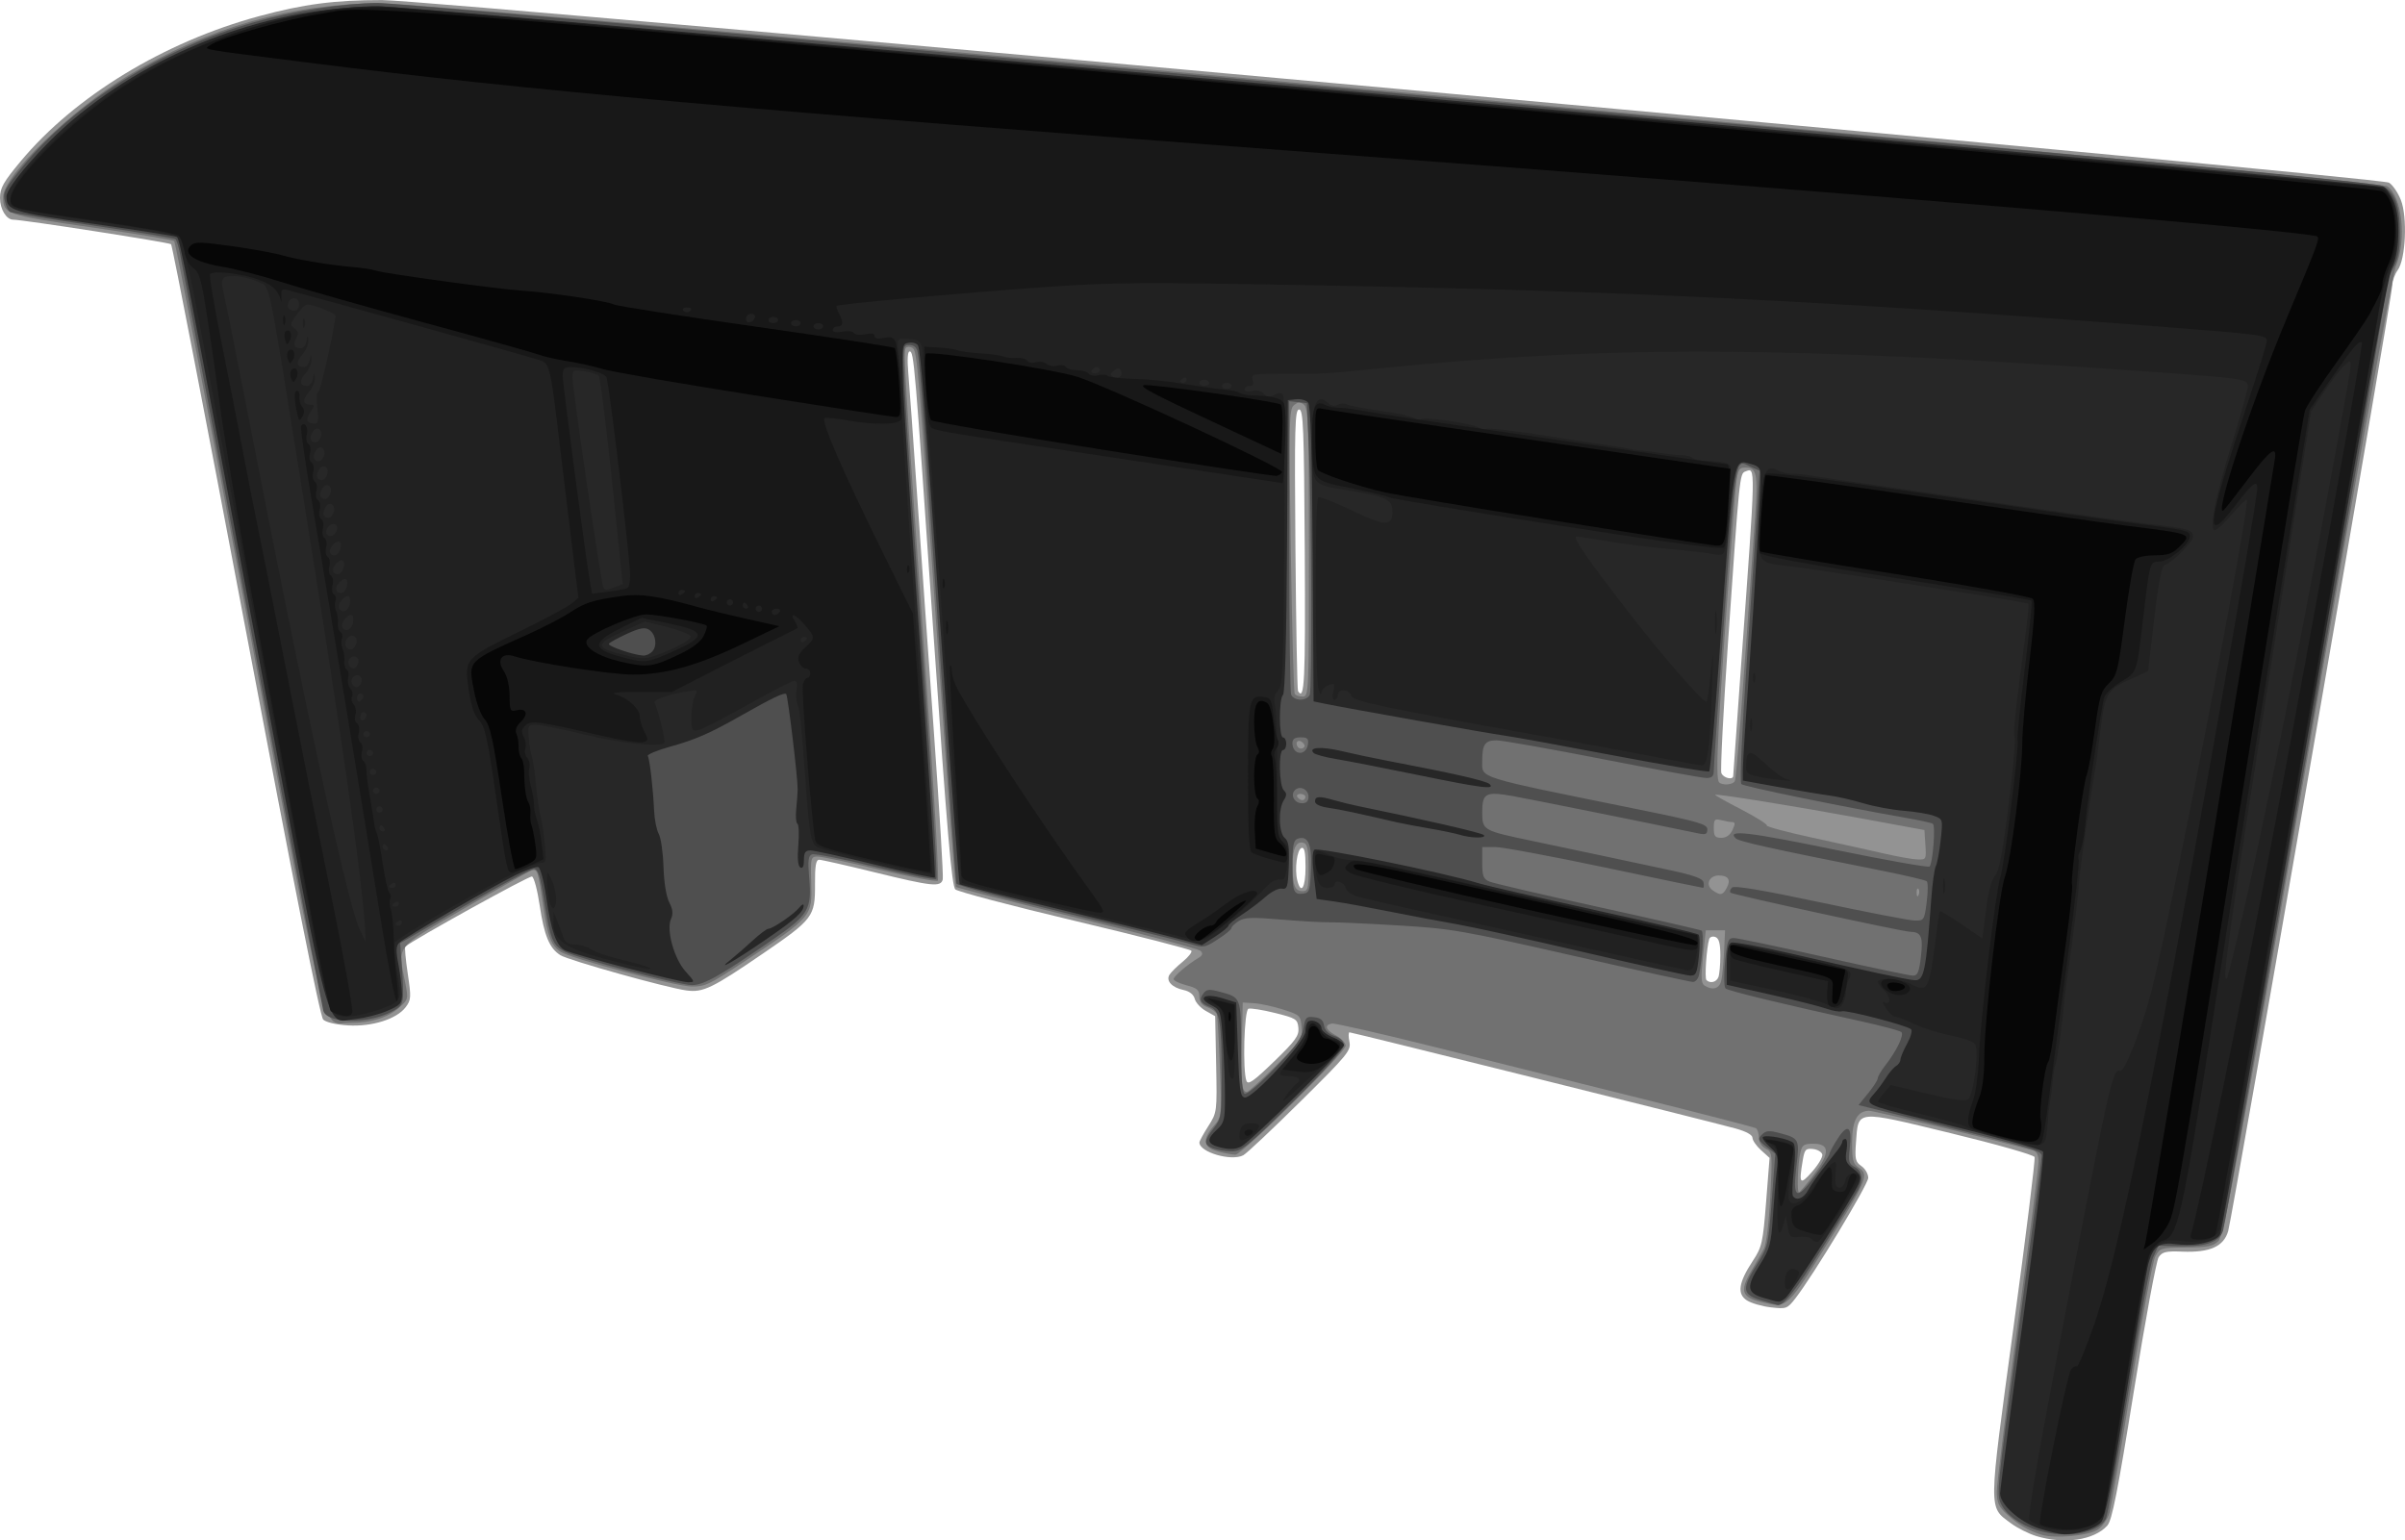 <?xml version="1.0" encoding="UTF-8" standalone="no"?>
<!-- Created with Inkscape (http://www.inkscape.org/) -->
<svg
    xmlns:inkscape="http://www.inkscape.org/namespaces/inkscape"
    xmlns:rdf="http://www.w3.org/1999/02/22-rdf-syntax-ns#"
    xmlns="http://www.w3.org/2000/svg"
    xmlns:cc="http://creativecommons.org/ns#"
    xmlns:dc="http://purl.org/dc/elements/1.1/"
    xmlns:sodipodi="http://sodipodi.sourceforge.net/DTD/sodipodi-0.dtd"
    xmlns:svg="http://www.w3.org/2000/svg"
    xmlns:ns1="http://sozi.baierouge.fr"
    xmlns:xlink="http://www.w3.org/1999/xlink"
    id="svg2928"
    sodipodi:docname="bus_stop1.svg"
    viewBox="0 0 747.92 479.08"
    version="1.1"
    inkscape:version="0.47 r22583"
  >
  <title
      id="title2961"
    >Bus Stop</title
  >
  <sodipodi:namedview
      id="base"
      bordercolor="#666666"
      inkscape:pageshadow="2"
      inkscape:window-y="-4"
      pagecolor="#ffffff"
      inkscape:window-height="753"
      inkscape:window-maximized="1"
      inkscape:zoom="0.98994949"
      inkscape:window-x="-4"
      showgrid="false"
      borderopacity="1.0"
      inkscape:current-layer="layer1"
      inkscape:cx="411.8164"
      inkscape:cy="228.51664"
      inkscape:window-width="1280"
      inkscape:pageopacity="0.0"
      inkscape:document-units="px"
  />
  <g
      id="layer1"
      inkscape:label="Layer 1"
      inkscape:groupmode="layer"
      transform="translate(36.816 -241.39)"
    >
    <g
        id="g2864"
        transform="translate(-1107.2 -370.28)"
      >
      <path
          id="path2878"
          style="fill:#939393"
          d="m1703.6 1089.4c-2.353-0.717-5.888-2.502-7.856-3.967-7.05-5.248-7.08-2.943 0.792-60.809 3.881-28.529 6.839-52.42 6.574-53.091-0.269-0.68-11.861-3.978-26.188-7.449-29.683-7.193-28.6-7.298-29.352 2.851-0.388 5.234-0.185 6.127 1.684 7.404 1.169 0.799 2.125 2.446 2.125 3.659 0 2.081-17.157 30.456-22.716 37.569-2.462 3.15-2.785 3.266-7.554 2.715-2.74-0.317-6.098-1.289-7.462-2.162-3.132-2.002-2.606-5.541 1.826-12.281 2.856-4.344 3.147-5.631 4.146-18.357l1.075-13.685-2.657-2.403c-1.462-1.322-2.657-3.052-2.657-3.844 0-0.903-1.96-1.985-5.25-2.898-7.014-1.946-119.28-29.91-120.07-29.91-0.344 0-0.356 1.316-0.027 2.925 0.559 2.729-0.465 3.977-15.275 18.626-8.731 8.636-16.713 16.145-17.739 16.687-3.699 1.955-13.636-0.948-13.636-3.984 0-0.406 1.238-2.68 2.75-5.054 2.731-4.285 2.748-4.42 2.449-19.271l-0.301-14.956-2.901-1.625c-1.596-0.894-3.147-2.582-3.448-3.752-0.349-1.356-1.61-2.355-3.479-2.755-3.602-0.772-5.522-2.834-4.399-4.722 0.456-0.767 2.293-2.586 4.082-4.044s3.024-3.011 2.744-3.452c-0.28-0.441-16.593-4.623-36.253-9.293s-36.381-9.078-37.158-9.794c-1.101-1.015-2.584-18.327-6.701-78.203-5.953-86.584-6.165-89.098-7.525-89.098-0.602 0-0.757 2.548-0.403 6.587 0.318 3.623 1.516 20.201 2.663 36.84 1.147 16.639 3.523 50.233 5.281 74.655 1.758 24.421 3.01 45.171 2.781 46.11-0.602 2.474-3.279 2.197-21.182-2.196-8.751-2.147-16.514-3.904-17.253-3.904-1.015 0-1.331 1.887-1.295 7.728 0.062 9.88-0.628 10.798-16.033 21.339-15.98 10.934-18.751 12.275-23.944 11.58-6.157-0.824-36.618-9.344-39.205-10.967-3.392-2.127-5.047-6.112-6.438-15.5-0.697-4.702-1.772-8.738-2.389-8.969-0.839-0.314-36.798 19.579-39.393 21.793-0.247 0.211 0.092 3.992 0.753 8.403 1.103 7.363 1.05 8.219-0.655 10.459-2.814 3.697-10.434 6.101-17.911 5.651-3.715-0.224-6.861-0.961-7.732-1.812-0.973-0.949-9.106-41.878-24.037-120.96-12.412-65.74-22.882-119.83-23.268-120.19-0.585-0.557-46.085-7.629-49.084-7.629-2.136 0-4.117-3.252-4.117-6.759 0-3.09 1.05-4.952 6.435-11.415 16.849-20.218 44.589-37.111 74.065-45.103 13.885-3.764 23.565-5.036 38.322-5.032 16.218 0.004 621.29 55.063 624.12 56.792 1.142 0.696 2.804 3.126 3.694 5.399 2.087 5.334 1.511 18.333-0.966 21.784-0.921 1.284-1.675 3.348-1.675 4.586 0 3.064-49.71 289.6-51.056 294.3-1.376 4.801-5.691 6.739-14.243 6.399-5.104-0.203-6.256 0.064-7.378 1.713-0.731 1.075-4.208 19.844-7.725 41.71-5.023 31.222-6.793 40.191-8.247 41.784-4.167 4.566-13.378 5.92-22.13 3.252zm-66.503-118.6c-0.13-0.805-1.407-1.597-2.838-1.76-2.312-0.263-2.672 0.118-3.231 3.416-1.268 7.491-0.917 7.949 2.842 3.711 1.904-2.147 3.356-4.562 3.227-5.367zm-162.93-39.467c-0.269-2.683-0.747-2.986-7.288-4.617-3.85-0.96-7.562-1.548-8.25-1.307-1.338 0.469-1.849 19.31-0.61 22.462 0.509 1.294 2.263 0.058 8.538-6.019 6.732-6.519 7.855-8.072 7.61-10.519zm130.61-15.75c0.334-0.849 0.607-3.876 0.607-6.727 0-3.764-0.421-5.341-1.538-5.759-0.846-0.317-1.708-0.034-1.916 0.627-0.837 2.659-1.484 12.161-0.869 12.761 1.173 1.145 3.095 0.678 3.717-0.903zm-128.39-34.157c0-4.703-0.335-6.317-1.25-6.024-1.404 0.45-2.2 6.664-1.3 10.16 1.15 4.472 2.55 2.201 2.55-4.136zm133-28.463c-0.001-0.403 1.119-16.102 2.488-34.888 4.575-62.768 4.537-60.984 1.266-59.758-1.741 0.652-1.807 1.31-5.364 53.058-1.481 21.541-2.413 39.876-2.072 40.743 0.612 1.558 3.684 2.263 3.682 0.845zm-133.24-69.776c-0.227-38.489-0.453-44.159-1.76-44.159-1.316 0-1.456 5.321-1.143 43.427 0.196 23.885 0.56 43.756 0.809 44.159 2.021 3.268 2.332-3.182 2.095-43.427z"
      />
      <path
          id="path2876"
          style="fill:#717171"
          d="m1705.3 1089c-4.285-1.367-7.288-3.129-10.692-6.273-2.688-2.483-3.25-3.729-3.25-7.206 0-2.312 2.925-25.685 6.5-51.94s6.5-49.059 6.5-50.676c0-1.958-0.585-3.109-1.75-3.444-8.302-2.389-49.341-12.314-50.918-12.314-3.71 0-5.332 3.031-5.332 9.961 0 5.463 0.313 6.594 2.156 7.788 3.043 1.972 2.299 3.965-7.202 19.289-15.595 25.152-14.822 24.395-22.973 22.487-6.305-1.476-7.004-3.425-3.418-9.53 1.491-2.538 3.293-5.713 4.005-7.055 0.753-1.42 1.588-8.208 1.998-16.241 0.685-13.44 0.648-13.831-1.431-14.917-1.272-0.664-2.135-2.064-2.135-3.463 0-1.291-0.417-2.599-0.926-2.906-0.509-0.307-16.822-4.524-36.25-9.371s-48.531-12.111-64.674-16.142c-16.142-4.031-30.06-7.196-30.929-7.033-2.492 0.468-1.982 1.949 1.278 3.712 1.65 0.892 3 2.327 3 3.188 0 2.111-32.186 33.897-34.316 33.89-0.926-0.003-3.371-0.463-5.434-1.022-4.546-1.232-4.935-3.659-1.269-7.911 2.47-2.865 2.478-2.942 1.916-18.195-0.311-8.425-0.741-15.873-0.955-16.552-0.215-0.679-1.527-1.656-2.916-2.172-1.766-0.655-2.526-1.667-2.526-3.363 0-2.005-0.695-2.609-4-3.477-2.2-0.578-4-1.434-4-1.903 0-0.878 4.293-4.562 7.616-6.535 1.393-0.827 1.595-1.414 0.775-2.254-0.61-0.624-17.858-5.242-38.328-10.262-20.47-5.02-37.451-9.354-37.735-9.63-0.284-0.277-2.701-32.044-5.372-70.594-6.485-93.607-6.701-96.17-8.188-97.067-0.688-0.415-1.604-0.411-2.035 0.01-0.841 0.82-0.307 9.501 6.377 103.76 2.386 33.649 3.993 61.518 3.571 61.93-0.422 0.412-8.511-1.109-17.974-3.381-9.463-2.272-18.2-4.121-19.414-4.109-2.105 0.021-2.198 0.377-2 7.661 0.305 11.229 0.697 10.767-21.744 25.614-9.828 6.502-11.418 7.235-15.5 7.145-5.109-0.113-37.287-8.638-40.599-10.756-2.978-1.904-4.09-4.718-5.389-13.633-1.722-11.823-1.904-12.372-3.852-11.648-0.939 0.349-10.371 5.673-20.958 11.83-21.687 12.613-20.536 11.162-18.216 22.955 1.012 5.144 0.971 5.312-1.947 7.88-3.486 3.068-8.729 4.683-15.227 4.69-8.899 0.01-6.287 10.233-31.41-122.95-12.402-65.75-22.865-119.85-23.25-120.22-0.385-0.369-11.951-2.286-25.701-4.259-26.691-3.831-27.5-4.111-27.5-9.485 0-6.54 21.061-26.976 38.87-37.718 24.852-14.989 51.036-22.48 78.63-22.495 17.954-0.01 620.88 54.973 623.88 56.895 4.651 2.974 6.15 16.572 2.741 24.87-1.109 2.699-12.392 65.348-27.539 152.91-21.84 126.25-25.957 148.62-27.65 150.29-1.651 1.62-3.366 1.961-10.081 2.006-7.845 0.053-8.137 0.139-9.576 2.819-0.816 1.52-4.124 19.281-7.351 39.469-3.227 20.187-6.333 38.303-6.902 40.256-0.584 2.003-2.193 4.292-3.689 5.248-2.98 1.905-13.379 2.836-17.391 1.556zm-70.909-111.89c5.107-6.747 5.101-9.716-0.023-9.716-3.069 0-3.568 0.353-4.132 2.928-0.774 3.534-1.065 12.199-0.41 12.199 0.258 0 2.311-2.434 4.564-5.41zm-167.15-34.058c7.73-7.728 8.222-8.47 7.927-11.955-0.301-3.567-0.533-3.784-5.814-5.458-3.025-0.959-7.075-1.837-9-1.952l-3.5-0.209-0.281 12.635c-0.282 12.657-0.021 15.178 1.573 15.178 0.47 0 4.563-3.708 9.095-8.239zm138.49-26.648c0.295-1.476 0.669-5.538 0.829-9.027l0.292-6.343h-3-3l-0.862 8.17c-0.689 6.528-0.589 8.339 0.5 9.012 2.644 1.635 4.692 0.927 5.24-1.812zm61.226-28.28c-0.332-0.324-0.569 0.252-0.525 1.281 0.048 1.137 0.285 1.368 0.604 0.59 0.289-0.704 0.253-1.546-0.079-1.87zm-59.593-0.284c1.376-2.51 0.505-3.883-2.463-3.883-3.024 0-4.245 2.945-1.911 4.61 2.378 1.697 3.112 1.575 4.374-0.726zm-130.01-6.219c0-5.229-0.379-7.357-1.378-7.731-2.361-0.884-3.622 1.472-3.622 6.766 0 6.348 0.696 8.18 3.107 8.18 1.687 0 1.893-0.787 1.893-7.215zm191.8-7.17-0.305-4.625-20-3.681c-20.42-3.758-44.712-7.68-45.118-7.284-0.124 0.121 3.537 2.17 8.135 4.553s8.176 4.624 7.951 4.979c-0.225 0.355 6.215 2.082 14.312 3.836 8.096 1.754 18.096 3.967 22.221 4.918 4.125 0.951 8.762 1.774 10.305 1.829 2.733 0.098 2.797-0.017 2.5-4.525zm-59.987-4.645c0.878-1.881 0.858-2.443-0.089-2.453-0.676-0.008-2.241-0.278-3.478-0.602-1.981-0.518-2.25-0.225-2.25 2.453 0 2.538 0.387 3.042 2.34 3.042 1.525 0 2.736-0.849 3.478-2.44zm-132.82-10.247c0-0.537-0.702-0.976-1.559-0.976-0.858 0-1.281 0.439-0.941 0.976 0.34 0.537 1.042 0.976 1.559 0.976 0.518 0 0.941-0.439 0.941-0.976zm133.5-4.886c0.533-0.842 2.137-21.679 6.347-82.455 0.917-13.245 0.544-15.126-3.005-15.126-2.556 0-2.631 0.321-3.851 16.59-4.741 63.215-5.637 80.046-4.329 81.323 1.015 0.99 4.136 0.776 4.838-0.332zm-134.3-12c-1.284-1.252-2.585-0.284-1.635 1.216 0.368 0.581 1.127 0.78 1.687 0.443 0.683-0.412 0.666-0.958-0.052-1.659zm1.896-59.12c0-38.606-0.206-44.938-1.5-45.986-1.203-0.974-1.828-0.95-3.157 0.124-1.516 1.226-1.599 5.056-0.979 45.136 0.373 24.088 0.92 44.179 1.216 44.647 0.296 0.468 1.412 0.85 2.479 0.85 1.893 0 1.941-1.104 1.941-44.771z"
      />
      <path
          id="path2874"
          style="fill:#4f4f4f"
          d="m1700.2 1086.1c-3.558-1.807-5.987-3.861-7.212-6.099-1.843-3.366-1.829-3.511 5.25-55.359 3.904-28.591 7.098-52.622 7.098-53.402 0-1.662-2.094-2.29-33.738-10.121l-23.238-5.751 2.988-3.669c1.643-2.018 2.988-4.117 2.988-4.663 0-0.546 1.058-2.352 2.352-4.013 3.548-4.556 5.921-9.492 4.983-10.366-0.459-0.428-6.01-1.915-12.335-3.304-25.16-5.524-41.542-9.501-42.345-10.282-0.465-0.452-0.524-4.161-0.133-8.242 0.624-6.497 0.958-7.421 2.682-7.421 1.083 0 13.665 2.635 27.96 5.855s26.798 5.855 27.784 5.855c1.455 0 1.925-1.133 2.489-6.002 0.716-6.179 0.084-7.588-3.437-7.663-2.455-0.052-55.145-11.525-55.781-12.146-0.322-0.314-0.118-1.027 0.453-1.585 0.718-0.7 9.187 0.717 27.433 4.59 14.517 3.082 27.738 5.631 29.38 5.665 2.904 0.06 3.005-0.095 3.74-5.754 0.416-3.199 0.422-6.109 0.015-6.467-0.407-0.358-6.59-1.817-13.74-3.242-35.382-7.052-44.638-9.104-45.69-10.131-2.83-2.762 3.82-1.993 30.893 3.571 15.822 3.252 29.054 5.599 29.404 5.216 1.04-1.141 1.924-12.762 1.012-13.312-0.462-0.279-4.391-1.129-8.73-1.889-19.824-3.472-49.976-9.664-50.801-10.433-0.548-0.511 0.14-15.952 1.726-38.703 1.451-20.819 2.927-42.559 3.279-48.312l0.641-10.459-2.644-1.176c-5.18-2.303-4.547-6.296-9.076 57.227-1.378 19.322-2.507 36.12-2.51 37.327 0 1.639-0.588 2.196-2.302 2.196-1.264 0-15.755-2.635-32.203-5.855s-31.341-5.855-33.096-5.855c-3.531 0-4.404 1.25-4.404 6.304 0 5.628-2.806 4.752 48.75 15.22 18.595 3.776 21.25 4.545 21.25 6.156 0 1.496-0.515 1.734-2.75 1.27-18.486-3.838-53.089-10.798-57.827-11.63-8.355-1.468-9.423-0.904-9.423 4.977 0 5.685 0.127 5.758 15.5 8.981 12.394 2.598 28.715 6.061 42.496 9.016 7.928 1.7 10.576 2.657 10.823 3.912 0.18 0.914 0.103 1.661-0.171 1.661-0.274 0-14.032-2.854-30.572-6.343s-31.874-6.343-34.075-6.343h-4.001v4.9c0 4.15 0.344 5.046 2.25 5.849 1.238 0.522 16.412 4.059 33.72 7.861 17.309 3.802 31.822 7.124 32.252 7.384 0.726 0.438 0.241 8.737-0.804 13.773-0.251 1.208-1.095 2.196-1.877 2.196s-17.76-3.716-37.731-8.259c-34.217-7.783-37.311-8.319-53.67-9.31-9.548-0.578-19.223-1.018-21.5-0.977-2.277 0.041-9.09-0.345-15.14-0.858-9.078-0.77-11.393-0.687-13.25 0.475-1.238 0.774-2.25 1.759-2.25 2.188 0 0.429-1.912 2.002-4.249 3.495-4.205 2.687-4.3 2.7-9.25 1.227-2.751-0.818-19.998-5.087-38.327-9.487-18.33-4.4-33.491-8.497-33.692-9.105-0.201-0.608-2.432-31.626-4.956-68.929-4.887-72.219-6.412-92.848-7.121-96.368-0.292-1.449-1.162-2.196-2.558-2.196-2.09 0-2.107 0.172-1.412 14.394 0.387 7.917 2.915 45.12 5.618 82.673s4.585 68.599 4.181 68.99c-0.404 0.391-8.934-1.292-18.956-3.741s-18.886-4.204-19.696-3.901c-1.185 0.444-1.359 1.89-0.887 7.387 0.832 9.688-0.191 11.442-11.025 18.913-16.733 11.538-21.743 14.364-25.466 14.364-3.87 0-35.143-8.225-39.424-10.369-3.81-1.908-4.582-3.76-6.435-15.45-1.314-8.292-1.953-10.289-3.289-10.289-0.912 0-10.635 5.187-21.607 11.526l-19.949 11.526 0.412 5.796c0.919 12.915 0.852 13.322-2.495 15.24-7.185 4.119-20.552 4.149-21.818 0.049-0.286-0.927-6.136-31.548-12.998-68.046-16.118-85.723-30.681-162.95-31.614-167.65-0.404-2.034-1.018-3.975-1.365-4.314-0.347-0.339-11.847-2.252-25.556-4.252-13.708-2-25.372-3.906-25.919-4.236-0.547-0.33-1.291-1.917-1.653-3.526-0.575-2.557 0.118-3.881 5.491-10.48 16.143-19.828 43.44-36.873 72.038-44.982 12.302-3.488 28.413-5.998 38.496-5.998 3.942 0 91.725 7.687 195.07 17.081 103.35 9.395 241.46 21.913 306.91 27.819 73.651 6.646 119.95 11.213 121.5 11.987 3.766 1.882 5.351 6.112 5.377 14.353 0.018 5.677-0.47 8.241-2.177 11.428-1.21 2.26-2.2 5.281-2.2 6.715s-8.137 49.428-18.083 106.65c-9.946 57.226-21.211 122.05-25.033 144.06-3.822 22.006-7.194 40.791-7.493 41.745-1.079 3.444-5.164 4.976-12.859 4.822l-7.26-0.144-1.633 3.625c-0.898 1.994-4.357 20.713-7.687 41.598-3.33 20.885-6.495 38.776-7.033 39.757-2.983 5.439-16.211 6.499-25.055 2.008zm-222.1-204.21c0.304-7.782-0.97-10.556-4.277-9.318-1.173 0.439-1.513 2.291-1.513 8.242 0 8.304 0.356 9.207 3.459 8.773 1.82-0.254 2.072-1.089 2.33-7.697zm-0.789-22.383c0-2.302-2.644-3.634-4.2-2.116s-0.19 4.099 2.169 4.099c1.375 0 2.031-0.64 2.031-1.982zm-0.18-16.325c0.26-1.778-0.16-2.186-2.25-2.186-1.825 0-2.57 0.518-2.57 1.789 0 3.783 4.273 4.134 4.819 0.397zm0.574-15.44c0.763-1.94 0.567-57.58-0.269-76.527l-0.624-14.15-2.75-0.309-2.75-0.309v44.876c0 24.682 0.273 45.57 0.607 46.419 0.334 0.849 1.636 1.544 2.893 1.544s2.559-0.695 2.893-1.544zm140.36 188.33c-5.925-1.778-6.124-3.547-1.264-11.231 3.366-5.321 3.524-6.011 4.583-19.924l1.096-14.412-2.833-2.23c-2.54-2-2.676-2.386-1.314-3.744 1.254-1.25 2.214-1.329 5.5-0.453 6.099 1.625 6.219 1.861 5.222 10.221-1.222 10.252-0.059 10.916 5.668 3.234 2.525-3.386 4.591-6.517 4.591-6.957 0-0.44 1.171-2.611 2.603-4.824 3.149-4.867 4.532-3.68 3.7 3.176-0.484 3.986-0.278 4.734 1.57 5.699 2.353 1.229 2.727 3.951 0.989 7.206-0.626 1.172-5.614 9.272-11.084 17.999-8.387 13.381-12.125 18.128-13.962 17.733-0.174-0.037-2.453-0.709-5.066-1.493zm-170.5-47.263c-2.879-1.129-2.833-2.282 0.25-6.226 2.381-3.046 2.499-3.822 2.489-16.281-0.014-16.734-0.605-20.307-3.536-21.395-3.029-1.124-3.634-2.301-2.171-4.227 1.033-1.361 1.825-1.441 5.218-0.53 6.539 1.756 6.5 1.653 6.5 17.035 0 9.264 0.378 14.201 1.12 14.649 0.655 0.395 4.557-2.897 9.402-7.932 6.566-6.825 8.41-9.391 8.902-12.391 0.561-3.427 0.877-3.755 3.348-3.477 1.979 0.222 2.819 0.931 3.058 2.58 0.216 1.485 1.343 2.618 3.25 3.267 1.899 0.646 2.92 1.668 2.92 2.924 0 1.185-6.092 7.934-15.769 17.47-14.485 14.275-16.052 15.535-19.25 15.478-1.915-0.034-4.494-0.459-5.731-0.944z"
      />
      <path
          id="path2872"
          style="fill:#272727"
          d="m1704.4 1087c-6.02-2.028-12.011-7.429-12.011-10.83 0-1.12 3.191-25.328 7.09-53.795 3.9-28.467 6.712-52.111 6.25-52.542-0.934-0.87-16.545-5.118-37.84-10.296-17.111-4.161-17.644-4.427-14.908-7.441 1.121-1.236 2.868-3.565 3.881-5.175s2.446-3.279 3.185-3.708c0.738-0.429 1.343-1.314 1.343-1.966 0-0.652 0.932-2.883 2.071-4.957 1.139-2.074 1.702-4.101 1.25-4.505-1.342-1.2-20.122-6.075-21.527-5.588-0.712 0.247-2.869-0.118-4.794-0.81-1.925-0.693-9.688-2.646-17.25-4.341l-13.75-3.082v-6.29c0-4.581 0.392-6.437 1.444-6.83 0.794-0.297 9.457 1.309 19.25 3.569 22.692 5.237 35.296 7.951 37.717 8.121 2.947 0.208 3.547-2.714 5.176-25.238 0.349-4.831 0.989-9.442 1.421-10.247 0.432-0.805 1.109-4.42 1.504-8.033 0.717-6.568 0.717-6.569-2.115-7.62-1.558-0.578-5.772-1.282-9.364-1.565-3.593-0.283-9.276-1.339-12.629-2.348-3.353-1.008-8.078-2.088-10.5-2.4-2.422-0.312-9.466-1.482-15.653-2.602l-11.25-2.035v-3.533c0-1.943 0.878-15.829 1.955-30.857 1.785-24.904 3.536-54.994 3.545-60.922 0-1.807-0.705-2.554-2.983-3.149-5.665-1.479-5.238-4.102-9.926 60.995-1.347 18.704-2.719 34.271-3.05 34.594-0.331 0.323-13.749-1.911-29.819-4.964s-31.243-5.815-33.718-6.138c-4.416-0.576-49.127-8.505-56-9.931l-3.5-0.726-0.282-45.805c-0.199-32.291-0.616-46.197-1.414-47.136-0.623-0.732-2.296-1.199-3.718-1.038l-2.586 0.293-0.26 45.34c-0.162 28.265-0.633 45.703-1.25 46.306-1.301 1.269-1.292 13.262 0.01 13.262 0.55 0 1 0.878 1 1.952s-0.45 1.952-1 1.952c-1.441 0-1.242 11.084 0.225 12.516 0.967 0.943 0.967 1.599 0 3.11-1.76 2.75-1.56 10.213 0.314 11.731 1.191 0.965 1.474 2.923 1.25 8.659-0.259 6.632-0.487 7.379-2.166 7.097-1.032-0.173-3.282 0.948-5 2.493-1.718 1.544-5.035 4.052-7.373 5.571s-4.25 3.084-4.25 3.477c0 0.392-1.853 1.91-4.117 3.372l-4.117 2.659-7.633-2.062c-4.198-1.134-21.05-5.301-37.447-9.26-16.398-3.959-30.007-7.386-30.243-7.617-0.236-0.23-2.701-32.882-5.477-72.559-5.326-76.115-6.637-92.803-7.454-94.898-0.276-0.709-1.517-1.148-2.757-0.976-2.216 0.307-2.249 0.515-1.957 12.023 0.164 6.441 2.568 43.691 5.344 82.777 2.776 39.087 4.835 71.272 4.578 71.524-0.258 0.251-8.607-1.537-18.553-3.975-9.947-2.438-19.003-4.432-20.125-4.432-1.609 0-2.04 0.631-2.04 2.985 0 1.964-0.385 2.753-1.126 2.306-0.736-0.444-0.949-2.836-0.614-6.9 0.281-3.421 0.156-6.436-0.279-6.698s-0.6-2.343-0.368-4.624c0.233-2.281 0.433-5.026 0.444-6.099 0.038-3.544-3.039-29.096-3.566-29.61-0.6-0.586-4.23 1.147-13.991 6.676-9.993 5.661-14.038 7.43-22.285 9.744-4.007 1.124-7.054 2.409-6.771 2.855 0.594 0.938 1.645 10.07 1.975 17.166 0.125 2.684 0.774 5.87 1.442 7.08 0.668 1.21 1.327 5.822 1.465 10.247 0.15 4.838 0.863 9.235 1.788 11.028 1.119 2.168 1.27 3.569 0.555 5.133-1.544 3.377 0.943 12.368 4.52 16.344 2.963 3.293 2.976 3.354 0.722 3.354-2.673 0-35.533-8.544-38.246-9.945-2.667-1.377-4.282-5.932-5.767-16.268-0.726-5.056-1.843-9.334-2.501-9.58-0.654-0.245-3.823 0.858-7.043 2.45-7.602 3.76-34.462 19.391-36.18 21.054-1.053 1.02-1.105 2.453-0.25 6.966 0.592 3.125 1.076 7.162 1.076 8.973 0 2.97-0.446 3.484-4.575 5.266-2.516 1.086-6.904 2.209-9.75 2.496-9.669 0.973-7.148 10.222-29.18-107.05-23.841-126.9-25.527-135.55-26.538-136.16-0.442-0.266-11.975-2.081-25.63-4.032-25.708-3.674-27.333-4.184-27.323-8.571 0.01-2.918 11.225-15.898 20.495-23.714 26.448-22.298 62.064-35.391 96.243-35.381 10.676 0.003 619.09 54.869 622.46 56.132 0.935 0.351 2.459 2.574 3.385 4.94 2.012 5.142 1.563 16.104-0.84 20.51-0.867 1.589-7.541 37.687-15.228 82.363-24.176 140.5-37.401 216.19-38.07 217.89-0.903 2.296-7.776 3.905-13.437 3.146-5.556-0.746-7.414 0.531-8.94 6.142-0.541 1.989-3.678 20.461-6.971 41.05-4.449 27.815-6.426 37.907-7.693 39.274-1.838 1.982-7.368 3.807-11.406 3.764-1.375-0.014-4.97-0.859-7.989-1.875zm-431.1-272.78c1.58-1.858 0.975-5.447-1.137-6.739-1.275-0.78-2.926-0.461-6.816 1.317-2.823 1.29-5.344 2.679-5.601 3.086-0.473 0.746 7.71 3.552 10.727 3.678 0.895 0.037 2.167-0.567 2.827-1.342zm345.55 201.12c-5.248-1.543-5.474-3.443-1.216-10.226 3.154-5.023 3.53-6.42 4.117-15.287 0.355-5.367 0.899-11.829 1.208-14.36 0.503-4.12 0.275-4.861-2.184-7.085-1.51-1.366-2.481-2.742-2.156-3.058 0.916-0.894 8.498 0.61 9.532 1.891 0.546 0.676 0.587 4.1 0.101 8.38-0.452 3.98-0.59 7.603-0.306 8.051 1.047 1.654 3.387 0.738 4.775-1.869 0.786-1.476 2.824-4.44 4.529-6.587 1.705-2.147 3.774-4.761 4.597-5.81 0.823-1.048 1.497-2.256 1.497-2.684 0-0.428 0.422-0.777 0.937-0.777 0.521 0 0.673 1.591 0.342 3.58-0.512 3.082-0.22 3.872 2.106 5.681 2.304 1.793 2.559 2.465 1.738 4.575-1.473 3.781-21.045 34.305-22.885 35.69-1.875 1.412-1.556 1.417-6.729-0.104zm-168.76-46.75c-4.388-1.069-4.694-2.442-1.25-5.599 2.268-2.079 2.499-3.025 2.495-10.173 0-4.335-0.297-12.186-0.654-17.449-0.635-9.356-0.715-9.601-3.61-11.062-4.539-2.291-2.044-3.87 3.439-2.177l4.33 1.337 0.5 14.627c0.425 12.424 0.743 14.672 2.11 14.927 2.474 0.462 18.89-17.425 18.89-20.583 0-1.382 0.409-2.76 0.91-3.062 1.417-0.855 4.09 0.486 4.09 2.051 0 0.775 1.575 2.051 3.5 2.836 1.925 0.785 3.5 1.88 3.5 2.434 0 1.466-29.044 30.126-32 31.577-1.781 0.875-3.578 0.965-6.25 0.314zm112.75-60.804c-17.05-3.97-34.825-7.876-39.5-8.68s-13.9-2.545-20.5-3.868-14.475-2.759-17.5-3.19l-5.5-0.784-0.856-7.167c-0.545-4.57-0.497-7.517 0.134-8.133 0.942-0.919 40.137 7.072 51.222 10.443 2.475 0.753 18.675 4.482 36 8.288s31.84 7.25 32.255 7.654c0.415 0.404 0.464 3.454 0.108 6.779-0.572 5.336-0.895 6.036-2.755 5.961-1.159-0.046-16.058-3.333-33.108-7.302zm-265.17 2.317c1.558-1.237 4.613-3.896 6.789-5.909s4.369-3.66 4.873-3.66c1.349 0 8.074-4.608 9.614-6.588 0.731-0.939 1.343-1.242 1.36-0.674 0.06 1.95-2.482 4.247-11.736 10.604-9.857 6.771-16.019 10.292-10.9 6.226zm226.67-38.804c-1.375-0.43-5.65-1.316-9.5-1.97-3.85-0.654-8.575-1.556-10.5-2.003-12.28-2.858-16.987-3.856-20.75-4.403-2.695-0.392-4.25-1.122-4.25-1.996 0-1.643 1.327-1.723 6.007-0.363 1.921 0.558 5.293 1.384 7.493 1.834 20.894 4.277 38.171 8.254 38.95 8.968 1.173 1.074-3.949 1.029-7.45-0.066zm-13.5-18.692c-10.45-2.141-21.7-4.335-25-4.876-3.3-0.541-6.413-1.382-6.917-1.87-1.843-1.783 2.447-2.083 8.63-0.604 3.458 0.827 9.887 2.189 14.287 3.026 20.399 3.881 30.752 6.241 31.781 7.245 1.846 1.802-2.372 1.261-22.781-2.921z"
      />
      <path
          id="path2870"
          style="fill:#212121"
          d="m1705.7 1086.6c-1.763-0.63-3.641-1.585-4.174-2.122-0.627-0.632 2.155-17.31 7.894-47.33 17.39-90.967 17.888-93.228 20.391-92.414 1.285 0.418 6.674-13.379 9.542-24.426 6.224-23.98 31.03-151.88 29.707-153.17-0.22-0.215-2.3 1.822-4.62 4.527-2.321 2.705-4.69 4.918-5.264 4.918-1.902 0 0.096-10.212 5.236-26.759 2.747-8.843 4.995-16.938 4.995-17.989 0-2.309-1.098-2.474-30-4.529-112.97-8.029-168.55-8.275-240-1.064-17.181 1.734-16.527 1.696-29.298 1.678-10.236-0.015-10.766 0.083-10.183 1.878 0.431 1.324 0.145 1.894-0.952 1.894-0.862 0-1.567 0.487-1.567 1.082 0 0.653 0.946 0.85 2.386 0.497 1.5-0.367 2.838-0.052 3.605 0.85 0.938 1.103 1.685 1.19 3.242 0.378 1.485-0.775 2.215-0.751 2.748 0.09 0.399 0.631 0.59 21.147 0.423 45.593-0.27 39.604-0.483 44.639-1.948 46.219-1.207 1.302-1.453 2.623-0.924 4.973 0.396 1.76 0.698 11.669 0.671 22.02-0.045 17.31 0.101 18.923 1.821 20.098 1.581 1.081 1.782 2.119 1.296 6.71-0.467 4.418-0.882 5.353-2.225 5.01-0.908-0.232-2.646 0.592-3.863 1.831-6.025 6.135-7.325 7.36-10.889 10.264-9.351 7.62-9.216 7.558-13.721 6.299-2.268-0.634-18.973-4.719-37.123-9.078s-33.179-8.08-33.399-8.269c-0.219-0.189-2.587-31.86-5.262-70.381-2.675-38.52-5.284-73.55-5.798-77.844-0.514-4.294-0.958-10.505-0.988-13.802-0.058-6.397-0.682-7.18-5.729-7.18-2.417 0-2.489 0.174-1.89 4.635 0.342 2.55 0.815 10.344 1.05 17.322 0.235 6.978 2.559 42.207 5.165 78.288 2.606 36.081 4.481 65.852 4.168 66.157-0.58 0.565-31.58-6.648-35.424-8.243-2.151-0.892-2.637-3.336-3.801-19.097-1.457-19.735-1.83-23.413-2.564-25.297-0.456-1.169-0.596-3.312-0.312-4.76 0.337-1.719 0.084-2.634-0.727-2.634-0.684 0-7.116 3.305-14.294 7.344-7.178 4.039-14.096 7.6-15.373 7.913-2.181 0.534-2.322 0.292-2.322-3.993 0-2.509 0.497-5.468 1.105-6.577 1.051-1.917 0.917-1.983-2.75-1.351-6.173 1.064-10.419 2.605-9.813 3.562 0.966 1.526 3.529 11.899 3.054 12.363-1.442 1.407-13.658 0.156-24.72-2.531-6.943-1.687-13.792-3.067-15.219-3.067-2.445 0-2.574 0.241-2.228 4.147 0.202 2.281 0.613 4.806 0.914 5.611 0.3 0.805 0.798 3.879 1.106 6.831 0.782 7.5 1.124 9.883 1.819 12.686 0.333 1.342 0.863 4.965 1.177 8.051 0.484 4.746 0.323 5.611-1.044 5.611-0.889 0-4.453 1.321-7.92 2.936-9.184 4.278-36.769 20.252-37.663 21.811-0.42 0.733-0.142 4.796 0.618 9.03 1.2 6.684 1.19 7.907-0.075 9.29-1.578 1.724-11.446 4.751-15.486 4.751-5.519 0-5.622-0.312-12.884-39.08-11.254-60.076-27.747-148.44-31.502-168.78-3.763-20.386-6.253-31.801-7.451-34.156-0.527-1.036-5.103-2.109-15.642-3.668-39.04-5.776-36.86-5.287-37.219-8.34-0.69-5.871 18.612-25.181 36.322-36.336 22.404-14.113 54.296-23.872 78.014-23.872 3.389 0 93.197 7.912 199.57 17.582 106.38 9.67 244.26 22.189 306.41 27.82 62.15 5.631 114.25 10.491 115.77 10.8 4.102 0.833 5.99 5.214 6.044 14.021 0.034 5.624-0.447 8.28-2.041 11.263-1.376 2.575-3.132 10.378-5.161 22.933-3.08 19.057-46.597 270.44-47.673 275.39-0.73 3.359-5.787 5.152-11.974 4.247-5.19-0.76-7.867 0.39-9.917 4.26-0.811 1.531-4.232 20.066-7.603 41.19-3.37 21.124-6.572 39.218-7.116 40.209-2.196 4.005-11.757 5.692-18.533 3.271zm62.62-192.5c4.712-20.517 11.579-53.593 18.012-86.771 6.774-34.931 15.073-79.966 15.073-81.793 0-1.872-0.076-1.881-1.96-0.217-1.078 0.952-3.852 4.565-6.164 8.028l-4.204 6.297-10.331 65.558c-15.395 97.689-17.497 112.39-15.84 110.77 0.276-0.269 2.712-10.113 5.413-21.876zm-584.56 4.23c-1.257-16.936-7.352-59.174-18.966-131.44-11.602-72.189-10.199-65.596-14.394-67.642-1.924-0.938-5.185-1.707-7.248-1.708-4.183-0.002-4.383 0.534-2.758 7.399 0.519 2.192 3.628 17.781 6.909 34.644 17.559 90.238 30.956 152.18 34.752 160.69 1.016 2.276 1.917 4.142 2.002 4.147 0.085 0.006-0.049-2.735-0.297-6.089zm11.642 0.186c0-0.568-0.45-0.762-1-0.43s-1 0.797-1 1.034c0 0.237 0.45 0.43 1 0.43s1-0.465 1-1.034zm-1-5.855c0-0.568-0.45-0.762-1-0.43-0.55 0.332-1 0.797-1 1.034 0 0.237 0.45 0.43 1 0.43s1-0.465 1-1.034zm-1-5.855c0-0.568-0.45-0.762-1-0.43s-1 0.797-1 1.034c0 0.237 0.45 0.43 1 0.43s1-0.465 1-1.034zm-2.5-11.653c-0.34-0.537-0.817-0.976-1.059-0.976-0.243 0-0.441 0.439-0.441 0.976 0 0.537 0.477 0.976 1.059 0.976 0.583 0 0.781-0.439 0.441-0.976zm-1-5.855c-0.34-0.537-0.817-0.976-1.059-0.976-0.243 0-0.441 0.439-0.441 0.976 0 0.537 0.477 0.976 1.059 0.976 0.583 0 0.781-0.439 0.441-0.976zm-0.5-5.855c0-0.537-0.45-0.976-1-0.976s-1 0.439-1 0.976c0 0.537 0.45 0.976 1 0.976s1-0.439 1-0.976zm-1-5.855c0-0.537-0.45-0.976-1-0.976s-1 0.439-1 0.976c0 0.537 0.45 0.976 1 0.976s1-0.439 1-0.976zm-1-5.855c0-0.537-0.45-0.976-1-0.976s-1 0.439-1 0.976c0 0.537 0.45 0.976 1 0.976s1-0.439 1-0.976zm-1-5.855c0-0.537-0.45-0.976-1-0.976s-1 0.439-1 0.976c0 0.537 0.45 0.976 1 0.976s1-0.439 1-0.976zm-1-5.855c0-0.537-0.45-0.976-1-0.976s-1 0.439-1 0.976c0 0.537 0.45 0.976 1 0.976s1-0.439 1-0.976zm-1-5.913c0-0.505-0.45-0.918-1-0.918s-1 0.685-1 1.521c0 0.837 0.45 1.25 1 0.918s1-1.016 1-1.521zm-1-5.855c0-0.505-0.45-0.918-1-0.918s-1 0.685-1 1.521c0 0.837 0.45 1.25 1 0.918s1-1.016 1-1.521zm-0.651-4.303c0.705-1.794-1.17-3.037-2.549-1.69-1.067 1.042-0.3 3.123 1.152 3.123 0.459 0 1.087-0.645 1.397-1.433zm-1-5.855c0.705-1.794-1.17-3.037-2.549-1.69-1.067 1.042-0.3 3.123 1.152 3.123 0.459 0 1.087-0.645 1.397-1.433zm97.142-4.419c3.846-1.684 6.508-3.421 6.277-4.096-0.22-0.645-3.521-1.952-7.335-2.905l-6.934-1.733-6.75 3.09c-9.321 4.267-8.974 5.262 2.75 7.893 3.99 0.895 5.426 0.626 11.991-2.249zm-97.827-1.533c0.888-2.259-1.077-3.752-2.593-1.97-1.281 1.506-0.701 3.5 1.019 3.5 0.535 0 1.243-0.688 1.574-1.529zm140.34-1.944c0-0.237-0.45-0.43-1-0.43s-1 0.465-1 1.034c0 0.568 0.45 0.762 1 0.43s1-0.797 1-1.034zm-141.18-5.142c0.176-1.166-0.107-2.119-0.627-2.119-1.534 0-3.422 2.75-2.686 3.912 1.032 1.629 2.955 0.588 3.314-1.793zm-1-5.855c0.176-1.166-0.107-2.119-0.627-2.119-1.534 0-3.422 2.75-2.686 3.912 1.032 1.629 2.955 0.588 3.314-1.793zm-1.194-4.527c1.036-2.636-0.093-3.828-1.929-2.036-1.695 1.654-1.489 3.468 0.394 3.468 0.535 0 1.226-0.644 1.535-1.432zm83.631-0.43 2.387-0.885-3.328-32.008c-1.831-17.604-3.701-32.372-4.158-32.818-0.456-0.445-2.478-1.071-4.493-1.39-3.427-0.543-3.664-0.417-3.664 1.944 0 3.413 8.945 64.19 9.599 65.223 0.645 1.019 0.737 1.017 3.657-0.066zm-84.631-5.426c1.036-2.636-0.093-3.828-1.929-2.036-1.695 1.654-1.489 3.468 0.394 3.468 0.535 0 1.226-0.644 1.535-1.432zm-1-5.855c1.036-2.636-0.093-3.828-1.929-2.036-1.695 1.654-1.489 3.468 0.394 3.468 0.535 0 1.226-0.644 1.535-1.432zm-0.802-6.7c0.183-0.922-0.312-1.627-1.143-1.627-1.582 0-2.937 2.352-1.924 3.341 1.012 0.987 2.72 0.033 3.067-1.714zm-1.159-5.108c0.966-2.456-1.289-3.906-2.536-1.631-1.043 1.902-0.617 3.161 1.07 3.161 0.476 0 1.135-0.688 1.466-1.529zm-1-5.855c0.966-2.456-1.289-3.906-2.536-1.631-1.043 1.902-0.617 3.161 1.07 3.161 0.476 0 1.135-0.688 1.466-1.529zm-1-5.855c0.966-2.456-1.289-3.906-2.536-1.631-1.043 1.902-0.617 3.161 1.07 3.161 0.476 0 1.135-0.688 1.466-1.529zm-1-5.855c0.966-2.456-1.289-3.906-2.536-1.631-1.043 1.902-0.617 3.161 1.07 3.161 0.476 0 1.135-0.688 1.466-1.529zm-1-5.855c0.966-2.456-1.289-3.906-2.536-1.631-1.043 1.902-0.617 3.161 1.07 3.161 0.476 0 1.135-0.688 1.466-1.529zm-0.978-9.205c-0.326-2.684-0.222-4.879 0.231-4.879 0.616 0 4.349-16.2 5.466-23.722 0.114-0.766-6.873-3.575-8.883-3.571-0.55 0.001-2.018 1.422-3.263 3.157-2.035 2.837-2.103 3.27-0.671 4.295 1.223 0.875 1.35 1.581 0.548 3.043-1.11 2.024-0.584 3.136 1.483 3.136 0.695 0 1.459-0.988 1.697-2.196 0.406-2.057 0.442-2.067 0.57-0.149 0.075 1.125-0.754 3.049-1.843 4.274-2.065 2.323-1.873 3.927 0.469 3.927 0.754 0 1.566-0.988 1.805-2.196 0.406-2.057 0.442-2.067 0.57-0.149 0.075 1.125-0.754 3.049-1.843 4.274-2.065 2.323-1.873 3.927 0.469 3.927 0.754 0 1.566-0.988 1.805-2.196 0.406-2.057 0.442-2.067 0.57-0.149 0.075 1.125-0.754 3.049-1.843 4.274-2.093 2.356-1.869 3.927 0.561 3.927 1.268 0 1.259 0.305-0.063 2.274-1.604 2.389-1.176 3.582 1.286 3.582 1.179 0 1.355-0.971 0.88-4.879zm-4.529-26.349c0-1.342 0.227-1.891 0.504-1.22 0.277 0.671 0.277 1.769 0 2.44-0.277 0.671-0.504 0.122-0.504-1.22zm288.84 19.518c0-0.537-0.675-0.976-1.5-0.976s-1.5 0.439-1.5 0.976c0 0.537 0.675 0.976 1.5 0.976s1.5-0.439 1.5-0.976zm-7-0.976c0-0.537-0.675-0.976-1.5-0.976s-1.5 0.439-1.5 0.976c0 0.537 0.675 0.976 1.5 0.976s1.5-0.439 1.5-0.976zm-7-1.034c0-0.568-0.45-0.762-1-0.43-0.55 0.332-1 0.797-1 1.034 0 0.237 0.45 0.43 1 0.43s1-0.465 1-1.034zm-20.476-2.832c-0.518-0.819-1.083-0.8-2.16 0.073-1.167 0.945-1.201 1.336-0.169 1.958 1.592 0.96 3.288-0.519 2.329-2.031zm-6.524-0.038c0-0.537-0.423-0.976-0.941-0.976-0.517 0-1.219 0.439-1.559 0.976-0.34 0.537 0.084 0.976 0.941 0.976 0.857 0 1.559-0.439 1.559-0.976zm-249-20.494c0-2.219-2.508-2.659-3.324-0.583-0.628 1.596 0.11 2.535 1.991 2.535 0.733 0 1.333-0.878 1.333-1.952zm462.02 304.23c0.022-3.122 1.375-4.803 3.29-4.085 1.489 0.557 1.502 0.886 0.144 3.449-1.791 3.379-3.456 3.688-3.434 0.637zm8.477-13.43c-0.38-0.6-2.109-0.952-3.842-0.783-2.906 0.283-3.195 0.042-3.725-3.108l-0.574-3.416-0.784 2.684c-1.564 5.352-2.061 2.435-1.734-10.18 0.323-12.49 0.265-12.92-2-14.71l-2.333-1.844 4 0.635c2.2 0.349 4.378 0.992 4.84 1.428 0.462 0.436 0.292 4.11-0.378 8.165s-0.963 8.021-0.651 8.814c1.03 2.619 4.693 0.518 8.077-4.633 1.805-2.748 4.072-5.631 5.037-6.408 1.634-1.314 1.732-1.112 1.415 2.928-0.262 3.354 0.001 4.34 1.161 4.34 0.825 0 1.644-0.988 1.82-2.196 0.343-2.359 4.18-3.214 4.18-0.932 0 1.747-11.28 19.484-12.681 19.939-0.625 0.203-1.447-0.121-1.827-0.721zm58.242-31.685c-4.821-1.234-9.321-2.669-10-3.188-0.679-0.519-7.197-2.375-14.485-4.124-7.287-1.749-13.235-3.458-13.217-3.799 0.018-0.34 0.915-1.651 1.992-2.913l1.959-2.294 11.503 2.738c8.296 1.975 11.807 2.442 12.592 1.675 1.786-1.743 3.436-15.609 2.052-17.236-0.641-0.754-3.97-1.907-7.399-2.563-3.428-0.656-8.526-2.248-11.329-3.539-2.803-1.291-5.564-2.347-6.135-2.347s-1.812-1.152-2.757-2.56-1.253-2.279-0.684-1.936c2.089 1.26 2.32-1.569 0.279-3.424-1.159-1.053-2.106-2.337-2.106-2.853 0-1.489 6.801-1.089 10.14 0.597 5.434 2.742 5.795 2.073 7.875-14.616 0.529-4.243 1.094-7.844 1.257-8.002 0.162-0.158 3.2 1.685 6.751 4.097l6.456 4.385 1.12-8.84c0.716-5.654 1.728-9.496 2.807-10.659 1.248-1.346 2.332-6.957 4.168-21.576 1.365-10.866 2.232-20.526 1.926-21.466-0.502-1.544 0.066-6.887 3.516-33.052 0.592-4.493 0.931-8.311 0.752-8.486-0.179-0.175-5.937-1.211-12.796-2.303-32.985-5.251-56.022-8.771-61.471-9.392-10.219-1.165-9.9-0.626-9.133-15.413 0.721-13.897 1.658-16.378 5.441-14.402 1.123 0.586 3.088 1.064 4.367 1.061 1.279-0.003 3.675 0.21 5.325 0.473 4.814 0.768 10.765 1.652 14 2.08 1.65 0.218 20.55 2.972 42 6.12 21.45 3.148 43.5 6.231 49 6.851 12.829 1.447 14.5 1.909 14.5 4.009 0 1.675-6.462 8.12-8.954 8.93-0.807 0.262-1.893 5.988-3.126 16.473-1.039 8.839-1.896 16.186-1.905 16.327-0.01 0.141-2.378 1.278-5.266 2.526-7.135 3.084-8.171 4.669-9.349 14.296-1.05 8.579-1.425 11.391-1.825 13.662-1.582 8.995-4.688 30.668-5.036 35.132-0.23 2.952-0.669 7.343-0.975 9.759-1.104 8.7-2.037 15.645-2.948 21.957-0.31 2.147-0.613 4.562-0.672 5.367-0.404 5.423-2.176 18.308-2.684 19.518-0.338 0.805-0.736 3.001-0.883 4.879-0.148 1.879-0.527 4.953-0.843 6.831s-0.6 4.294-0.632 5.367c-0.032 1.073-0.268 3.379-0.525 5.123-0.576 3.902-2.041 3.977-14.642 0.751zm-236.13 0.628c-0.277-0.438-0.248-1.75 0.064-2.917 0.416-1.552 1.333-2.121 3.42-2.121 2.071 0 2.701 0.385 2.299 1.405-0.736 1.871-5.146 4.64-5.784 3.633zm14.296-13.547c1.208-1.728 2.626-3.401 3.15-3.717 1.929-1.163 0.87-2.412-2.047-2.412-1.65 0-3-0.377-3-0.838s1.8-2.834 4-5.273 4-5.1 4-5.913c0-4.725 2.989-6.043 4.818-2.126 0.676 1.449 1.973 2.44 3.192 2.44 4.018 0 3.552 3.02-1.095 7.084-2.428 2.124-6.845 6.12-9.815 8.88-4.171 3.876-4.9 4.303-3.203 1.876zm-17.365-6.079c-0.323-0.509-0.828-4.571-1.123-9.027-0.746-11.263-1.096-12.425-4.075-13.53-3.968-1.472-2.085-2.163 2.566-0.941l4.101 1.078v11.673c0 11.258-0.203 12.745-1.468 10.747zm185.47-22.397c-1.925-0.951-9.463-3.002-16.75-4.558l-13.25-2.829v-5.626c0-4.396 0.334-5.626 1.528-5.626 2.989 0 33.993 7.06 35.201 8.015 0.857 0.678 0.933 1.513 0.25 2.757-0.538 0.982-0.979 2.828-0.979 4.103 0 1.274-0.562 3.032-1.25 3.905-1.151 1.462-1.527 1.451-4.75-0.141zm-43.5-10.643c-1.1-0.186-14.6-3.169-30-6.629s-30.925-6.925-34.5-7.7c-13.514-2.928-33.64-7.46-37.19-8.374-2.245-0.578-3.935-1.706-4.317-2.881-0.638-1.96-3.493-2.74-3.493-0.954 0 0.537-1.069 0.976-2.375 0.976-2.503 0-3.625-2.755-3.625-8.905 0-3.285-0.034-3.277 4.782-1.211 2.045 0.877 5.068 1.516 6.718 1.419s10.875 1.617 20.5 3.807c9.625 2.191 32.967 7.446 51.871 11.678 18.904 4.232 34.676 8.059 35.048 8.504 0.372 0.445 0.205 3.014-0.371 5.708-0.879 4.108-1.371 4.845-3.048 4.561zm-336.35-3.481c-12.735-3.423-16.189-5.922-16.094-11.645l0.052-3.117 1.35 3.416c0.743 1.879 1.605 4.184 1.917 5.123 0.362 1.09 1.583 1.708 3.376 1.708 1.545 0 3.765 0.654 4.935 1.453 1.169 0.799 4.757 2.088 7.973 2.865 8.284 2 12.266 3.329 9.847 3.286-1.1-0.02-7.109-1.409-13.354-3.088zm-17.507-18.929c-0.339-2.002-0.585-4.738-0.546-6.08 0.069-2.385 0.101-2.375 1.444 0.488 1.57 3.345 1.881 7.928 0.592 8.706-0.48 0.289-1.15-1.112-1.489-3.114zm433.61-3.64c-0.011-2.147 0.185-3.14 0.435-2.207 0.25 0.933 0.259 2.69 0.02 3.904-0.239 1.214-0.444 0.451-0.455-1.696zm-56.002-33.858c-4.566-0.813-5.25-1.232-5.25-3.22 0-5.548 1.036-5.75 5.887-1.146 2.537 2.408 5.513 4.587 6.613 4.842 3.862 0.896-1.534 0.541-7.25-0.476zm-32.25-6.173c-6.325-1.244-19.15-3.631-28.5-5.305-57.639-10.32-66.793-12.218-67.266-13.949-0.569-2.081-4.234-2.292-4.234-0.244 0 0.805-0.459 1.464-1.019 1.464-0.588 0-0.753-1.033-0.392-2.44 0.345-1.342 0.39-2.44 0.101-2.44-1.774 0-3.707 1.415-3.808 2.788-0.065 0.882-0.462 0.286-0.882-1.324-1.129-4.33-1.183-58.815-0.059-59.493 0.518-0.312 5.182 1.488 10.365 4.001 10.319 5.002 12.694 5.081 12.694 0.42 0-3.813-1.612-4.583-13.872-6.625-11.629-1.937-11.128-1.202-11.128-16.309 0-10.502 1.45-13.934 4.683-11.08 1.226 1.082 2.35 1.352 3.287 0.787 0.783-0.472 2.123-0.518 2.977-0.101 0.855 0.417 5.604 1.317 10.554 2.001 4.95 0.684 9.543 1.667 10.206 2.186 0.663 0.519 1.638 0.683 2.165 0.365 1.3-0.784 16.317 1.401 17.866 2.599 0.68 0.526 1.892 0.712 2.693 0.412 0.801-0.3 9.694 0.762 19.763 2.36s19.432 3.043 20.807 3.211c1.375 0.168 2.95 0.443 3.5 0.611 0.55 0.168 2.125 0.408 3.5 0.534s4.525 0.523 7 0.884c2.475 0.36 5.379 0.648 6.454 0.64 1.075-0.008 2.425 0.365 3 0.829 0.575 0.464 2.171 0.86 3.546 0.88 4.686 0.067 7.499 0.623 8.091 1.601 0.635 1.049-0.676 21.907-1.619 25.73-0.497 2.017-0.973 2.227-3.771 1.665-1.761-0.354-7.927-1.06-13.702-1.569-5.775-0.509-14.325-1.588-19-2.396s-9.085-1.47-9.8-1.471c-1.426-0.002 3.486 7.085 16.911 24.396 10.062 12.974 22.885 27.654 23.572 26.984 0.259-0.253 0.858-4.342 1.33-9.087 0.779-7.827 0.816-7.451 0.404 4.06-0.717 20.006-1.365 24.902-3.282 24.786-0.898-0.055-6.809-1.117-13.134-2.361zm28.232-10.227c0-1.879 0.206-2.647 0.457-1.708 0.252 0.939 0.252 2.476 0 3.416-0.252 0.939-0.457 0.171-0.457-1.708zm0.926-14.638c0-1.342 0.227-1.891 0.504-1.22 0.277 0.671 0.277 1.769 0 2.44-0.277 0.671-0.504 0.122-0.504-1.22zm-11.848-17.078c-0.01-3.22 0.176-4.655 0.405-3.189s0.233 4.101 0.01 5.855c-0.223 1.754-0.409 0.554-0.415-2.666z"
      />
      <path
          id="path2868"
          style="fill:#181818"
          d="m1709.1 1087c-2.069-0.39-4.008-0.95-4.309-1.244-0.814-0.794 8.426-46.73 9.702-48.23 0.602-0.708 1.401-1.102 1.776-0.876 0.374 0.226 2.774-5.598 5.332-12.941 5.095-14.628 11.309-41.786 20.693-90.446 9.333-48.395 30.068-165.46 30.068-169.75 0-2.763-1.496-1.589-6.816 5.348-9.82 12.805-9.139 7.204 3.891-32.018 3.259-9.809 5.925-18.455 5.925-19.214 0-1.713-1.766-1.945-33.5-4.4-103.32-7.992-166.29-11.073-262-12.818-54.356-0.991-63.505-0.936-84 0.507-26.512 1.866-64.676 5.3-65.263 5.873-0.22 0.214 0.087 1.277 0.682 2.361 1.491 2.718 1.353 4.051-0.419 4.051-0.825 0-1.5 0.494-1.5 1.098 0 0.696 1.083 0.886 2.961 0.52 1.629-0.318 3.247-0.127 3.595 0.423 0.355 0.56 1.913 0.727 3.539 0.378 1.952-0.418 2.905-0.237 2.905 0.553 0 0.777 0.985 0.983 2.91 0.608 2.178-0.425 3.075-0.149 3.569 1.098 0.969 2.447 2.517 22.498 1.865 24.156-0.68 1.729-8.292 1.903-16.72 0.382-3.159-0.57-6.346-0.899-7.082-0.732-1.528 0.347 5.153 15.762 18.946 43.717l8.433 17.091 2.932 40.011c1.613 22.006 2.753 40.196 2.535 40.423-0.219 0.226-8.272-1.46-17.896-3.747-15.418-3.664-17.551-4.409-17.942-6.267-1.054-5.011-4.374-46.469-3.871-48.346 0.305-1.138 0.952-2.068 1.438-2.068 0.486 0 0.883-0.659 0.883-1.464 0-0.805-0.645-1.464-1.433-1.464s-1.736-0.933-2.107-2.072c-0.493-1.515 0.027-2.707 1.933-4.431 3.222-2.916 3.221-3.131-0.038-6.971-2.896-3.411-5.102-4.257-3.151-1.208 0.671 1.049 1.013 2.037 0.758 2.196-0.254 0.159-3.612 1.849-7.462 3.757s-12.514 6.294-19.254 9.748l-12.254 6.28h-10.028c-7.266 0-9.261 0.239-7.245 0.867 3.83 1.193 7.281 4.455 7.289 6.888 0 1.114 0.642 3.215 1.419 4.669 1.279 2.393 1.24 2.696-0.416 3.209-1.006 0.312-6.707-0.564-12.669-1.945-20.085-4.654-22.211-4.939-23.97-3.223-1.221 1.191-1.325 1.968-0.472 3.523 0.602 1.097 0.82 2.691 0.486 3.542-0.335 0.851-0.071 2.179 0.586 2.951 0.657 0.772 0.946 2.194 0.643 3.159-0.303 0.965-0.082 3.511 0.493 5.658 0.574 2.147 1.017 4.782 0.984 5.855-0.033 1.073 0.348 3.05 0.846 4.391 0.499 1.342 1.176 4.702 1.506 7.466l0.6 5.026-4.337 2.049c-2.385 1.127-4.861 2.049-5.502 2.049-1.493 0-1.601-0.526-5.104-24.741-2.479-17.14-3.285-20.704-5.109-22.599-1.533-1.592-2.477-4.417-3.232-9.661-1.364-9.484-1.3-9.555 16.241-18.14 7.425-3.634 14.489-7.426 15.698-8.428l2.197-1.821-1.932-15.614c-1.062-8.588-2.633-21.543-3.49-28.788-3.249-27.475-3.434-28.331-6.349-29.441-2.145-0.817-71.541-20.121-78.711-21.895-1.777-0.44-2.056-0.108-1.882 2.233 0.113 1.512 0 1.871-0.254 0.798-0.775-3.295-3.399-5.348-8.793-6.878-5.51-1.563-12.09-2.127-13.117-1.125-0.343 0.335 1.217 9.738 3.466 20.896 2.25 11.158 5.247 26.435 6.66 33.949 1.413 7.514 3.444 17.834 4.513 22.933s5.126 25.519 9.015 45.378 10.233 51.627 14.097 70.596c3.864 18.968 6.764 35.154 6.444 35.967-0.421 1.07-1.34 1.296-3.322 0.819-1.507-0.363-3.032-0.959-3.388-1.323-0.583-0.596-6.423-31.11-17.963-93.86-2.221-12.077-5.332-28.984-6.912-37.571-4.221-22.936-8.655-49.51-9.932-59.529-0.616-4.831-2.144-15.491-3.396-23.69-1.955-12.8-2.586-15.118-4.46-16.399-1.33-0.909-2.428-2.989-2.811-5.324-0.345-2.107-1.202-4.297-1.904-4.865-0.702-0.568-12.59-2.662-26.419-4.652-23.837-3.431-25.172-3.734-25.711-5.829-1.31-5.093 17.838-24.602 35.182-35.847 25.348-16.434 58.738-26.037 84.818-24.394 14.923 0.94 609.96 54.764 615.48 55.673 2.652 0.437 3.634 1.268 4.847 4.1 2.159 5.043 2.052 15.561-0.203 19.785-0.993 1.861-2.4 6.897-3.127 11.191-16.297 96.348-50.458 289.77-51.366 290.84-0.672 0.791-2.773 1.438-4.668 1.438-2.819 0-3.347-0.311-2.909-1.708 2.468-7.859 15.801-72.97 26.528-129.55 10.914-57.568 27.071-147.2 26.614-147.64-0.882-0.861-2.6 1.131-9.296 10.772l-6.948 10.004-5.718 35.62c-3.145 19.591-7.73 48.135-10.189 63.432-2.459 15.297-8.729 55.259-13.933 88.805-9.963 64.225-11.153 69.487-15.977 70.668-1.278 0.313-2.97 2.041-3.929 4.013-0.966 1.987-4.208 19.358-7.606 40.754-3.257 20.51-6.16 38.273-6.451 39.474-1.018 4.204-8.27 6.584-15.758 5.173zm-429.2-272.82c10.314-4.587 10.023-6.215-1.536-8.602l-8.487-1.752-6.5 3.227c-8.716 4.327-8.838 6.459-0.5 8.731 8.236 2.244 8.406 2.228 17.022-1.603zm32.978-12.22c0.34-0.537-0.083-0.976-0.941-0.976-0.857 0-1.559 0.439-1.559 0.976 0 0.537 0.423 0.976 0.941 0.976 0.517 0 1.219-0.439 1.559-0.976zm-5.5-0.976c0-0.537-0.45-0.976-1-0.976s-1 0.439-1 0.976c0 0.537 0.45 0.976 1 0.976s1-0.439 1-0.976zm-4.5-0.976c-0.34-0.537-0.817-0.976-1.059-0.976-0.243 0-0.441 0.439-0.441 0.976 0 0.537 0.477 0.976 1.059 0.976 0.583 0 0.781-0.439 0.441-0.976zm-4.5-0.976c0-0.537-0.45-0.976-1-0.976s-1 0.439-1 0.976c0 0.537 0.45 0.976 1 0.976s1-0.439 1-0.976zm-5-1.521c0-0.237-0.45-0.43-1-0.43s-1 0.465-1 1.034c0 0.568 0.45 0.762 1 0.43s1-0.797 1-1.034zm-5-0.976c0-0.237-0.45-0.43-1-0.43s-1 0.465-1 1.034c0 0.568 0.45 0.762 1 0.43s1-0.797 1-1.034zm-5-0.976c0-0.237-0.45-0.43-1-0.43s-1 0.465-1 1.034c0 0.568 0.45 0.762 1 0.43s1-0.797 1-1.034zm-17.807-1.034c0.444-0.268 0.791-2.108 0.772-4.089-0.055-5.558-6.617-60.329-7.37-61.518-0.814-1.285-7.093-3.063-10.844-3.071-2.348-0.005-2.75 0.395-2.75 2.735 0 2.588 7.264 57.429 8.54 64.468l0.596 3.289 5.125-0.663c2.819-0.365 5.488-0.883 5.932-1.15zm60.807-81.37c0-0.537-0.675-0.976-1.5-0.976s-1.5 0.439-1.5 0.976c0 0.537 0.675 0.976 1.5 0.976s1.5-0.439 1.5-0.976zm-7-0.976c0-0.537-0.675-0.976-1.5-0.976s-1.5 0.439-1.5 0.976c0 0.537 0.675 0.976 1.5 0.976s1.5-0.439 1.5-0.976zm-14.229-1.769c0.218-0.637-0.317-1.159-1.188-1.159-0.871 0-1.583 0.695-1.583 1.545 0 1.723 2.153 1.423 2.771-0.386zm7.229 0.793c0-0.537-0.675-0.976-1.5-0.976s-1.5 0.439-1.5 0.976 0.675 0.976 1.5 0.976 1.5-0.439 1.5-0.976zm-27-3.473c0-0.237-0.702-0.43-1.559-0.43-0.858 0-1.276 0.446-0.931 0.992 0.571 0.901 2.49 0.469 2.49-0.561zm346.5 287.02c-3.444-1.028-4.044-1.624-4.313-4.284-0.255-2.517 0.136-3.257 2.111-3.99 1.395-0.518 3.76-3.21 5.572-6.343 1.731-2.994 3.581-5.443 4.109-5.443 0.529 0 0.862 1.647 0.741 3.659-0.189 3.135 0.104 3.704 2.041 3.973 1.827 0.253 2.379-0.262 2.875-2.683 0.604-2.949 1.728-3.816 2.784-2.148 0.603 0.953-9.718 18.013-11.06 18.281-0.473 0.094-2.659-0.366-4.859-1.022zm-8.437-16.334c-0.059-9.666-0.214-10.472-2.139-11.068-3.805-1.178-1.19-1.585 3.042-0.474 3.827 1.006 4.12 1.31 3.583 3.724-0.322 1.446-0.992 5.044-1.49 7.996-1.857 11.021-2.928 10.957-2.996-0.178zm69.836-12.937c-4.73-1.212-9.118-2.516-9.75-2.897-1.562-0.942-1.444-3.428 0.406-8.506 0.869-2.384 1.712-8.58 1.909-14.029 0.412-11.361 5.188-51.336 6.647-55.625 1.217-3.58 5.982-41.514 5.341-42.526-0.252-0.398 0.732-10.216 2.188-21.816 1.456-11.601 2.41-21.323 2.122-21.605-0.289-0.282-19.306-3.443-42.26-7.024-28.387-4.429-41.895-6.92-42.237-7.788-0.69-1.754 0.737-23.067 1.639-24.492 0.541-0.855 13.561 0.722 50.662 6.138 27.463 4.008 55.3 7.974 61.86 8.812 19.296 2.465 19.573 2.527 19.573 4.442 0 2.413-6.565 7.783-9.516 7.783-2.914 0-2.876-0.135-4.984 17.566-2.083 17.484-1.806 16.692-6.92 19.822-2.466 1.509-4.788 3.679-5.16 4.823-0.915 2.814-5.262 31.906-5.918 39.607-0.29 3.402-0.992 7.035-1.56 8.071-0.569 1.037-0.792 2.267-0.496 2.734 0.296 0.467-1.034 12.644-2.955 27.061-1.921 14.416-4.428 33.238-5.569 41.826-2.693 20.249-2.639 20.022-4.689 19.917-0.952-0.049-5.601-1.08-10.332-2.292zm-235.9-1.523c0-0.537 0.702-0.976 1.559-0.976 0.858 0 1.281 0.439 0.941 0.976-0.34 0.537-1.042 0.976-1.559 0.976-0.518 0-0.941-0.439-0.941-0.976zm14.689-19.246-2.811-0.412 3.573-4.255c1.965-2.34 3.849-5.602 4.186-7.248 0.739-3.604 1.79-3.779 3.893-0.647 0.867 1.291 2.677 2.617 4.023 2.946 3.531 0.865 3.026 2.854-1.733 6.829-4.052 3.385-5.161 3.663-11.131 2.787zm-20.064-6.248c-0.344-1.677-0.625-5.154-0.625-7.726 0-3.971-0.414-4.974-2.75-6.652l-2.75-1.976 4.25 1.038 4.25 1.038v8.664c0 8.625-1.184 11.424-2.375 5.615zm186.85-14.76c-0.253-0.671-0.351-2.486-0.219-4.034l0.241-2.814-14.113-3.144c-7.762-1.729-14.624-3.453-15.25-3.83-1.724-1.04-1.377-4.474 0.452-4.474 1.53 0 23.931 4.884 31.666 6.904 3.74 0.977 3.753 0.997 3.113 5.089-0.353 2.26-1.047 4.877-1.541 5.816-1.039 1.977-3.678 2.273-4.35 0.488zm-449.79-24.398c-5.962-36.99-17.201-105.23-21.57-130.98-2.183-12.862-3.746-23.739-3.474-24.169 0.998-1.575 2.348 0.411 1.78 2.618-0.322 1.25-0.097 2.568 0.5 2.928 0.597 0.36 0.822 1.677 0.5 2.928-0.322 1.25-0.097 2.568 0.5 2.928 0.597 0.36 0.822 1.677 0.5 2.928-0.322 1.25-0.097 2.568 0.5 2.928 0.597 0.36 0.822 1.677 0.5 2.928-0.322 1.25-0.097 2.568 0.5 2.928 0.597 0.36 0.822 1.677 0.5 2.928-0.322 1.25-0.097 2.568 0.5 2.928 0.597 0.36 0.822 1.677 0.5 2.928-0.322 1.25-0.097 2.568 0.5 2.928 0.597 0.36 0.822 1.677 0.5 2.928-0.322 1.25-0.097 2.568 0.5 2.928 0.597 0.36 0.822 1.677 0.5 2.928-0.322 1.25-0.097 2.568 0.5 2.928 0.597 0.36 0.822 1.677 0.5 2.928-0.322 1.25-0.118 2.555 0.453 2.899 0.571 0.344 0.784 1.27 0.474 2.058-0.31 0.788-0.223 2.201 0.192 3.14 0.416 0.939 0.662 2.654 0.548 3.81-0.114 1.156 0.249 2.378 0.808 2.715 0.558 0.337 0.762 1.257 0.452 2.045-0.31 0.788-0.223 2.201 0.192 3.14 0.416 0.939 0.662 2.654 0.548 3.81-0.114 1.156 0.227 2.365 0.757 2.685 0.531 0.32 0.729 1.462 0.441 2.538s0.018 2.593 0.68 3.372c0.662 0.779 0.902 1.893 0.532 2.477-0.37 0.584-0.146 1.68 0.496 2.436 0.643 0.756 0.888 2.237 0.545 3.291-0.343 1.054-0.118 2.221 0.498 2.593 0.617 0.372 0.859 1.7 0.537 2.95-0.322 1.25-0.097 2.568 0.5 2.928 0.597 0.36 0.822 1.677 0.5 2.928-0.322 1.25-0.14 2.542 0.404 2.869 0.544 0.328 0.99 1.562 0.993 2.744 0 1.981 0.279 3.946 1.663 11.906 0.28 1.61 0.619 3.828 0.754 4.929 0.135 1.101 0.497 2.418 0.805 2.928 0.308 0.51 1.141 4.789 1.85 9.509 0.709 4.72 1.644 8.796 2.078 9.058 0.434 0.262 0.535 1.12 0.225 1.908-0.31 0.788-0.226 2.201 0.186 3.14 0.412 0.939 0.825 5.001 0.916 9.027 0.092 4.026 0.536 10.064 0.987 13.418 0.466 3.463 0.44 6.099-0.059 6.098-0.484-0.001-2.595-10.65-4.693-23.665zm469.06 21.103c-3.511-1.795-3.614-4.268-0.177-4.268 2.94 0 6.434 1.59 6.434 2.928 0 1.997-3.504 2.748-6.257 1.34zm-75.243-15.917c-6.6-1.483-29.55-6.531-51-11.219s-40.064-9.188-41.366-10.001c-2.165-1.353-2.23-1.611-0.771-3.034 1.459-1.424 3.314-1.171 21.866 2.974 61.283 13.695 86.298 19.265 86.521 19.266 0.138 0.001 0.25 1.099 0.25 2.441 0 3.021-0.176 3.016-15.5-0.427zm-143.42-1.43c-1.162-1.367-0.64-1.882 6.027-5.95 0.879-0.537 3.803-2.612 6.496-4.611 4.53-3.363 9.396-4.832 9.396-2.836 0 0.466-3.712 3.977-8.25 7.802-8.219 6.928-11.421 8.239-13.669 5.596zm-49.831-12.5c-19.979-4.803-20.25-4.902-20.257-7.454 0-1.423-0.909-16.378-2.011-33.234-1.103-16.856-1.774-30.872-1.493-31.147 0.281-0.275 0.511 0.474 0.511 1.664s0.738 3.568 1.639 5.286c5.497 10.474 26.905 43.092 41.278 62.896 4.698 6.473 4.941 7.066 2.859 6.966-1.252-0.06-11.388-2.299-22.526-4.976zm90.357-8.169c-0.334-0.849-0.607-2.437-0.607-3.529 0-1.583 0.456-1.866 2.25-1.397 1.238 0.324 2.587 0.594 3 0.602 1.594 0.028 0.65 3.9-1.184 4.858-2.53 1.322-2.742 1.289-3.459-0.533zm-15.109-3.676c-2.201-0.618-4.537-1.463-5.191-1.878-0.864-0.548-1.184-7.009-1.173-23.607 0.018-24.489 0.209-25.424 5.06-24.752 2.04 0.282 2.372 1 2.887 6.245 0.32 3.26 0.921 6.463 1.336 7.118 0.415 0.655 0.215 1.825-0.444 2.6-0.659 0.775-0.89 2.183-0.515 3.129 0.376 0.946 0.667 6.759 0.648 12.917-0.031 9.745 0.215 11.457 1.893 13.201 1.772 1.841 1.871 6.51 0.133 6.247-0.348-0.053-2.434-0.602-4.635-1.22zm-100.27-71.875c0-1.879 0.206-2.647 0.457-1.708 0.252 0.939 0.252 2.476 0 3.416-0.252 0.939-0.457 0.171-0.457-1.708zm-1.074-13.662c0-1.342 0.227-1.891 0.504-1.22 0.277 0.671 0.277 1.769 0 2.44-0.277 0.671-0.504 0.122-0.504-1.22zm-11.079-4.31c-0.043-1.029 0.193-1.605 0.525-1.281 0.332 0.324 0.368 1.166 0.079 1.87-0.319 0.778-0.556 0.547-0.604-0.59zm202.26-13.836c-28.136-4.386-51.662-8.28-52.28-8.652-0.618-0.373-5.947-1.664-11.843-2.87-12.434-2.543-11.897-1.822-12.102-16.247-0.127-8.94 0.839-11.299 3.96-9.669 0.975 0.509 2.818 0.908 4.097 0.886 1.279-0.022 4.8 0.414 7.825 0.969s10 1.667 15.5 2.472c5.5 0.805 29.524 4.324 53.387 7.819s43.844 6.355 44.402 6.355c1.146 0 0.162 23.877-1.062 25.781-0.532 0.828-14.459-1.009-51.884-6.844zm-138.34-21.076c-61.27-9.233-55.726-8.224-56.891-10.349-0.522-0.951-1.097-6.765-1.279-12.919l-0.33-11.189 4.5 0.263c2.475 0.145 5.175 0.544 6 0.887s3.943 0.757 6.93 0.92c2.986 0.162 6.136 0.595 7 0.96 0.864 0.366 2.763 0.573 4.221 0.462 1.458-0.112 2.958 0.282 3.334 0.876 0.376 0.593 1.567 0.805 2.647 0.471 1.08-0.335 2.596-0.097 3.368 0.529 0.772 0.625 2.288 0.863 3.368 0.529 1.08-0.335 2.253-0.151 2.607 0.407 0.354 0.559 1.94 1.016 3.525 1.016s3.183 0.475 3.55 1.055c0.367 0.58 1.677 0.808 2.91 0.506 1.233-0.302 2.572-0.228 2.975 0.165 0.403 0.393 3.732 0.812 7.398 0.931 6.447 0.21 9.774 0.546 17.166 1.735 5.434 0.874 10.262 1.53 13 1.766 1.375 0.119 3.017 0.537 3.65 0.93 0.632 0.393 2.207 0.726 3.5 0.741 6.145 0.07 9.168 0.776 10.072 2.352 0.572 0.998 0.754 6.422 0.439 13.084-0.626 13.212-0.468 11.897-1.41 11.751-0.412-0.064-23.925-3.609-52.25-7.877zm-253.5-13.44c-1.059-4.575-1.094-7.305-0.095-7.305 0.55 0 0.882 0.827 0.738 1.838-0.144 1.011 0.229 2.415 0.829 3.12 0.744 0.874 0.772 1.838 0.09 3.028-0.902 1.574-1.056 1.507-1.562-0.681zm-1.979-11.265c-0.375-0.954-0.268-2.138 0.238-2.632 1.353-1.32 2.429 0.903 1.349 2.787-0.818 1.427-0.971 1.412-1.587-0.155zm-1-5.855c-0.375-0.954-0.268-2.138 0.238-2.632 1.353-1.321 2.429 0.903 1.349 2.787-0.818 1.427-0.971 1.412-1.587-0.155zm-0.876-6.175c-0.304-1.134-0.176-2.289 0.284-2.567 1.344-0.811 2.166 1.319 1.176 3.046-0.791 1.379-0.979 1.317-1.46-0.479zm-0.582-5.968c0-1.342 0.227-1.891 0.504-1.22 0.277 0.671 0.277 1.769 0 2.44-0.277 0.671-0.504 0.122-0.504-1.22z"
      />
      <path
          id="path2866"
          style="fill:#060606"
          d="m1737.6 998c0.746-3.01 16.88-100.33 29.67-178.96 5.5-33.814 10.219-62.671 10.486-64.126 0.924-5.027-1.188-3.606-7.964 5.358-3.741 4.949-7.238 9.437-7.771 9.974-3.655 3.678 8.186-32.534 19.415-59.376 9.896-23.655 10.357-24.889 9.586-25.64-1.579-1.541-145.09-13.572-307.22-25.756-182.24-13.695-248.84-19.631-317-28.255-35.955-4.549-33.092-4.03-30.897-5.601 3.137-2.245 23.233-7.941 33.636-9.534 18.489-2.831-20.415-6.053 511.48 42.362 70.52 6.419 129.11 12.138 130.21 12.709 4.218 2.203 5.406 15.137 2.054 22.347-1.088 2.34-1.978 5.126-1.978 6.193 0 1.818-0.54 3.113-4.083 9.788-0.779 1.468-5.418 8.229-10.309 15.025-4.891 6.795-9.267 13.499-9.726 14.897-0.459 1.398-5.78 33.501-11.825 71.341-25.898 162.11-28.248 176.17-30.211 180.64-1.084 2.473-3.357 5.497-5.051 6.719l-3.08 2.223 0.577-2.328zm-45.402-33.014c-3.635-0.947-7.125-2.032-7.754-2.411-1.268-0.765-0.787-3.821 1.549-9.841 0.934-2.407 1.502-7.084 1.482-12.199-0.043-10.932 4.549-51.106 6.429-56.236 1.798-4.907 5.392-32.606 5.366-41.352-0.011-3.489 0.98-14.801 2.2-25.139 1.682-14.248 1.939-19.069 1.06-19.926-0.637-0.622-19.87-4.079-42.738-7.682-22.869-3.603-41.797-6.763-42.064-7.024-0.537-0.524 1.155-23.09 1.776-23.696 0.215-0.209 22.871 2.902 50.347 6.913s55.132 7.942 61.457 8.734c21.352 2.674 20.997 2.526 16.545 6.87-1.941 1.894-3.484 2.395-7.378 2.395-2.731 0-5.387 0.546-5.965 1.226-0.573 0.674-2.068 9.052-3.322 18.616-2.124 16.208-2.464 17.568-4.998 20-2.408 2.311-2.902 3.946-4.329 14.32-0.886 6.441-2.033 12.808-2.548 14.15-1.214 3.159-5.205 33.051-4.551 34.084 0.274 0.433-0.593 8.641-1.928 18.24-1.335 9.599-2.943 21.624-3.574 26.723s-1.502 9.71-1.937 10.247c-1.106 1.365-2.939 15.687-2.309 18.038 0.285 1.065 0.235 3.042-0.113 4.392-0.765 2.973-3.045 3.073-12.703 0.558zm-217.79-23.394c-1.155-0.714-1.024-1.331 0.75-3.532 1.182-1.467 2.15-3.706 2.15-4.975 0-2.834 2.608-3.099 3.5-0.356 0.349 1.073 1.193 1.952 1.876 1.952 0.683 0 2.032 0.564 2.997 1.253 1.645 1.174 1.597 1.421-0.761 3.904-2.597 2.734-7.581 3.567-10.512 1.756zm-21.942-13.743c0-1.342 0.227-1.891 0.504-1.22 0.277 0.671 0.277 1.769 0 2.44-0.277 0.671-0.504 0.122-0.504-1.22zm187.74-4.635c-0.056-0.403-0.021-2.16 0.077-3.905 0.214-3.81 1.051-3.446-17.163-7.47-11.352-2.508-14.384-3.52-14.655-4.893-0.255-1.289 0.129-1.592 1.5-1.187 1.952 0.576 33.394 7.452 34.076 7.452 0.22 0 0.185 0.769-0.079 1.708-0.264 0.939-0.765 3.355-1.113 5.367-0.348 2.013-1.062 3.66-1.587 3.66-0.525 0-1-0.329-1.056-0.732zm17.81-3.781c-1.508-1.472-0.59-2.434 2.041-2.139 1.512 0.17 2.75 0.748 2.75 1.285 0 1.166-3.781 1.84-4.791 0.854zm-113.1-24.95c-28.592-6.376-52.412-12.009-52.933-12.518-2.428-2.369 1.79-1.958 19.168 1.869 82.337 18.13 89.908 20.039 86.553 21.816-0.442 0.234-24.196-4.791-52.787-11.167zm-102.94 9.087c-0.652-1.029 3.099-4.022 5.041-4.022 0.644 0 1.392-0.564 1.664-1.254 0.563-1.433 8.546-7.048 9.164-6.446 0.413 0.403-12.919 11.846-14.433 12.387-0.455 0.163-1.1-0.137-1.435-0.665zm-215.51-43.789c-2.687-18.053-3.684-22.607-5.336-24.374-1.178-1.26-2.57-4.949-3.315-8.783-1.863-9.593-2.357-9.074 16.848-17.714 4.818-2.167 10.668-5.21 13-6.761 4.579-3.046 7.071-3.836 16.084-5.101 5.85-0.821 11.134-0.043 24.156 3.558 2.75 0.76 9.468 2.382 14.929 3.603l9.929 2.221-11.429 5.497c-14.06 6.763-24.024 9.551-34.13 9.551-6.859 0-30.554-3.658-36.841-5.688-3.927-1.268-5.665 1.077-3.346 4.514 1.105 1.638 1.8 4.563 1.834 7.717 0.05 4.692 0.217 5.04 2.195 4.556 3.077-0.752 3.785 1.171 1.318 3.578-1.391 1.358-1.861 2.621-1.375 3.695 0.406 0.898 0.706 2.73 0.666 4.072-0.04 1.342 0.326 2.91 0.813 3.485 0.487 0.575 0.896 2.331 0.909 3.904 0.042 5.059 0.539 8.683 1.363 9.95 0.442 0.68 0.706 2.217 0.586 3.416-0.12 1.199 0.04 2.838 0.356 3.643 0.316 0.805 0.857 3.526 1.202 6.047 0.598 4.364 0.484 4.656-2.376 6.099-1.652 0.834-3.393 1.516-3.87 1.516-0.476 0-2.353-9.991-4.171-22.201zm55.683-44.848c3.692-1.784 6.234-3.758 7.095-5.511 0.738-1.502 1.14-2.928 0.893-3.169-0.798-0.779-15.127-3.445-18.78-3.495-3.383-0.046-17.077 5.811-18.374 7.858-1.372 2.167 3.143 5.133 10.42 6.846 8.319 1.957 9.899 1.744 18.745-2.529zm182.75 61.823-4-1.172-0.299-5.559c-0.165-3.057 0.174-6.422 0.753-7.477 0.698-1.273 0.715-2.121 0.049-2.523-0.551-0.333-1.003-3.407-1.003-6.833s0.451-6.5 1.003-6.833c0.67-0.404 0.67-1.211 0-2.433-0.551-1.006-1.003-4.445-1.003-7.643 0-5.961 1.188-7.72 4.048-5.995 1.658 1 3.053 12.641 1.716 14.323-0.515 0.647-0.626 1.666-0.247 2.264 0.379 0.598 0.66 6.565 0.625 13.26-0.057 10.927 0.138 12.34 1.898 13.811 1.919 1.604 2.696 4.206 1.211 4.057-0.412-0.041-2.55-0.602-4.75-1.247zm89.137-103.12c-26.325-4.203-50.175-8.175-53-8.827-8.729-2.014-20.062-5.857-20.853-7.071-0.414-0.636-0.76-5.266-0.769-10.289-0.015-8.973 0.024-9.124 2.235-8.628 1.238 0.278 30.292 4.588 64.566 9.578l62.316 9.073-0.619 9.802c-0.838 13.273-1.09 14.213-3.781 14.099-1.227-0.052-23.77-3.533-50.094-7.736zm-140.64-22.082c-28.875-4.561-52.921-8.692-53.436-9.182-1.123-1.068-2.59-19.632-1.633-20.678 1.003-1.096 39.589 4.772 47.07 7.158 9.614 3.067 64.102 28.405 63.689 29.616-0.195 0.572-0.993 1.116-1.772 1.209-0.779 0.092-25.042-3.563-53.917-8.124zm38.5-6.66c-22.769-10.631-26.971-12.805-25.904-13.403 1.162-0.651 41.644 5.046 42.699 6.008 0.437 0.399 0.662 4.012 0.5 8.028l-0.295 7.303-17-7.937zm-147-10.287c-23.1-3.65-44.25-7.314-47-8.144-2.75-0.83-7.7-1.931-11-2.447s-7.31-1.431-8.911-2.032c-1.601-0.601-17.576-5.07-35.5-9.931s-37.764-10.495-44.089-12.522c-6.325-2.026-14.811-4.229-18.859-4.895-8.459-1.392-12.454-4.039-9.883-6.548 1.296-1.265 2.833-1.248 12.857 0.138 6.262 0.866 13.41 2.179 15.885 2.918 3.756 1.121 14.043 2.876 20 3.412 4.69 0.422 7.671 0.86 9 1.321 2.471 0.858 37.996 5.731 45 6.172 8.782 0.553 26.921 3.265 28.9 4.32 0.88 0.469 20.725 3.572 44.1 6.896s42.816 6.306 43.202 6.629c0.386 0.323 1.015 5.306 1.397 11.075 0.656 9.909 0.59 10.482-1.202 10.382-1.044-0.059-20.797-3.093-43.897-6.742z"
      />
    </g
    >
  </g
  >
</svg
>
